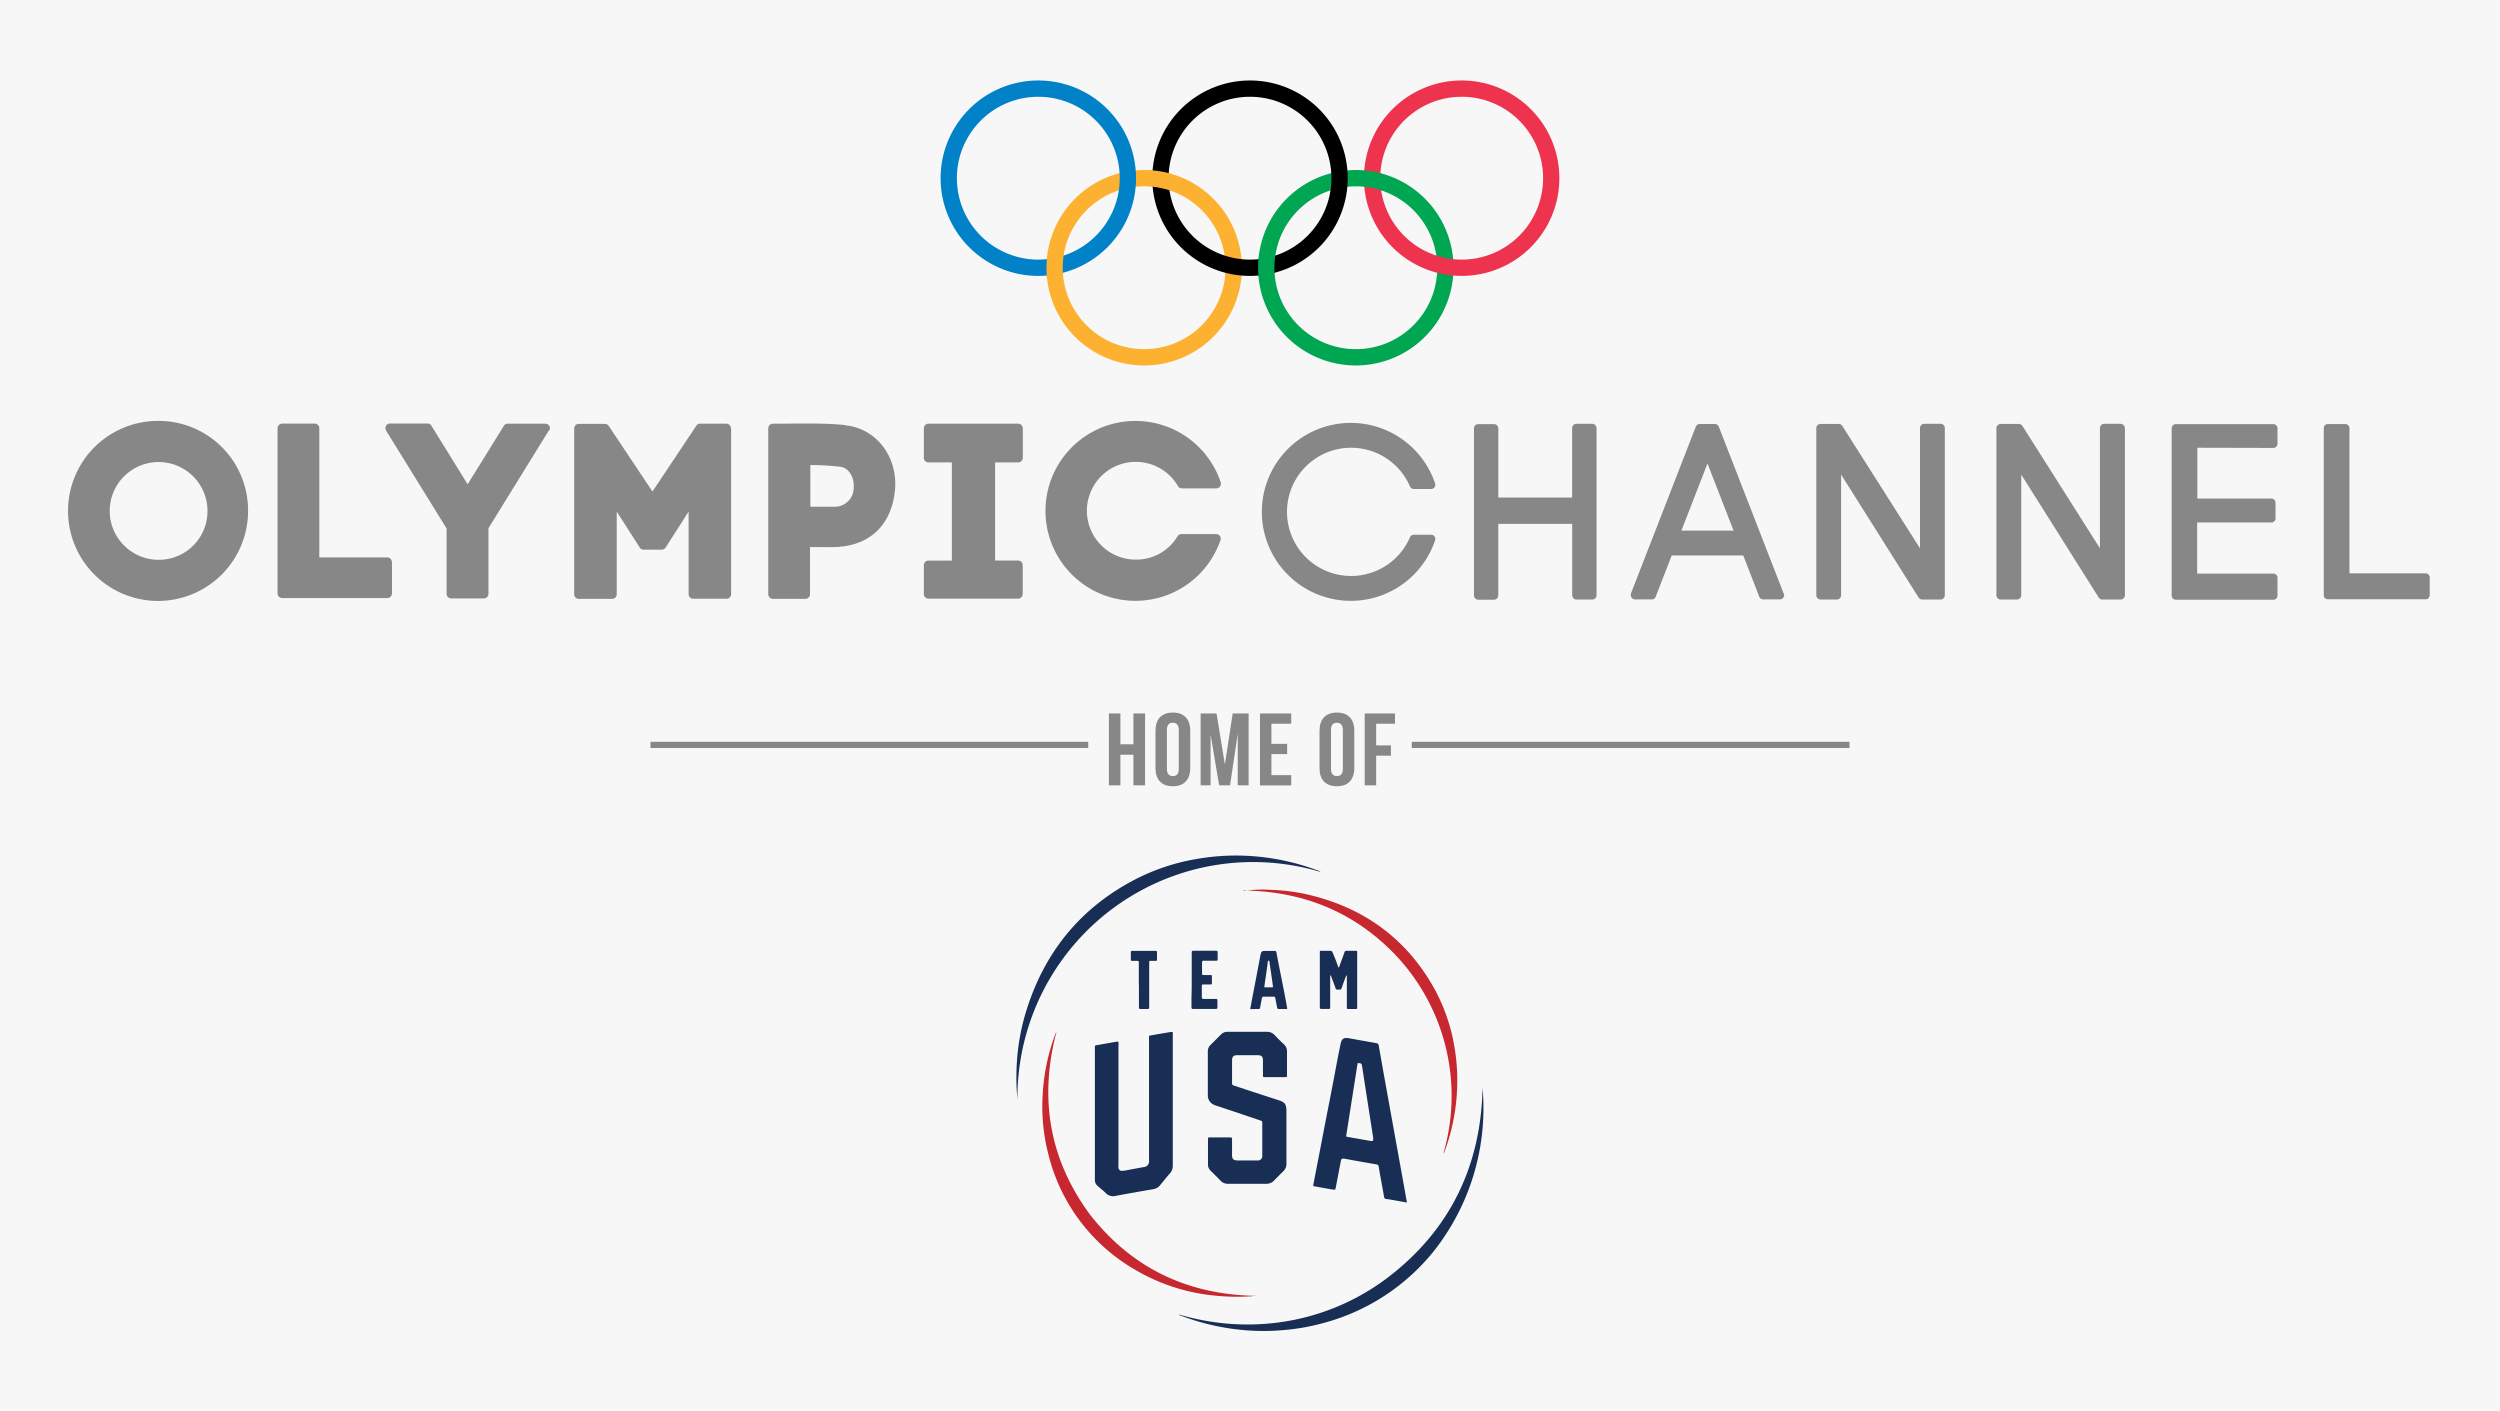 <svg xmlns="http://www.w3.org/2000/svg" viewBox="0 0 689 389"><defs><style>.cls-1{fill:#f7f7f7;}.cls-2{fill:#878787;}.cls-3{fill:#fcb131;}.cls-4{fill:#00a651;}.cls-5{fill:#0081c8;}.cls-6{fill:#ee334e;}.cls-7{fill:#182e55;}.cls-8{fill:#c7272f;}.cls-9{fill:none;stroke:#878787;stroke-miterlimit:10;stroke-width:1.71px;}</style></defs><title>olympic channel_ft</title><g id="Layer_2" data-name="Layer 2"><rect class="cls-1" width="689" height="389"/></g><g id="olympic_channel" data-name="olympic channel"><path class="cls-2" d="M394.48,147.37h-4.83a1.15,1.15,0,0,0-1.06.7h0a17.67,17.67,0,1,1,0-14h0a1.16,1.16,0,0,0,1.05.7h4.78a1.17,1.17,0,0,0,1.06-1.64,24.52,24.52,0,1,0,0,15.88,1.17,1.17,0,0,0-1-1.64"/><path class="cls-2" d="M440,118a1.19,1.19,0,0,0-1.19-1.2h-4.38a1.19,1.19,0,0,0-1.15,1.13h0v19.19H412.94V118.09h0a.43.43,0,0,0,0,0,1.2,1.2,0,0,0-1.16-1.2H407.4a1.19,1.19,0,0,0-1.18,1.12h0v46.19h0a1.21,1.21,0,0,0,1.18,1.08h4.35a1.19,1.19,0,0,0,1.18-1.13h0V144.38h20.37v19.8h0a1.21,1.21,0,0,0,1.18,1.06h4.24v0l.11,0a1.21,1.21,0,0,0,1.18-1.08h0v-46.1Z"/><path class="cls-2" d="M536,118a1.19,1.19,0,0,0-1.19-1.2h-4.47a1.19,1.19,0,0,0-1.19,1.2v33.11L507.75,117.4h0a1.17,1.17,0,0,0-1-.56h-5a1.18,1.18,0,0,0-1.18,1.07h0v46.17h0a1.21,1.21,0,0,0,1.18,1.16h4.48a1.2,1.2,0,0,0,1.18-1.12h0V130.8l21.33,33.84h0a1.18,1.18,0,0,0,1,.59h5.06a1.2,1.2,0,0,0,1.19-1.19h0v-46h0Z"/><path class="cls-2" d="M585.6,118a1.19,1.19,0,0,0-1.19-1.2h-4.48a1.21,1.21,0,0,0-1.19,1.2v33.11L557.39,117.4h0a1.18,1.18,0,0,0-1-.56h-5a1.2,1.2,0,0,0-1.18,1.07h0v46.17h0a1.21,1.21,0,0,0,1.19,1.16h4.48a1.21,1.21,0,0,0,1.18-1.12h0V130.8l21.32,33.84h0a1.16,1.16,0,0,0,1,.59h5.06a1.2,1.2,0,0,0,1.19-1.19h0v-46h0v0Z"/><path class="cls-2" d="M491.57,163.71h0l0-.11s0,0,0-.05l-17.86-45.93a1.19,1.19,0,0,0-1.11-.77h-4.17a1.2,1.2,0,0,0-1.09.8h0l-17.85,45.91s0,0,0,0l0,.1h0a1.26,1.26,0,0,0-.05.33,1.2,1.2,0,0,0,1.19,1.21h4.59a1.19,1.19,0,0,0,1.14-.88l4.37-11.24h19.71l4.36,11.24a1.2,1.2,0,0,0,1.14.88h4.59a1.2,1.2,0,0,0,1.19-1.21,1.13,1.13,0,0,0-.05-.32m-28.28-17.43,7.19-18.5,7.19,18.5Z"/><path class="cls-2" d="M626.54,123.45h0a1.15,1.15,0,0,0,1.14-1.07h0v-.08h0v-4.25h0v0a1.15,1.15,0,0,0-1.14-1.16H599.63a1.16,1.16,0,0,0-1.12,1.16.13.13,0,0,0,0,.06h0v46.08h0a1.15,1.15,0,0,0,1.13,1.1h26.93a1.14,1.14,0,0,0,1.11-1.15h0v-4.9a1.15,1.15,0,0,0-1.14-1.16h-21V144H626a1.14,1.14,0,0,0,1.14-1.15h0v-4.27h0v0A1.15,1.15,0,0,0,626,137.4H605.59v-14Z"/><path class="cls-2" d="M669.63,159.14a1.13,1.13,0,0,0-1.12-1.13h-21V118h0v0a1.13,1.13,0,0,0-1.12-1.13h-4.87a1.12,1.12,0,0,0-1.09,1h0v46.29h0a1.1,1.1,0,0,0,1.09,1h27a1.12,1.12,0,0,0,1.11-1.09h0v-4.92h0s0-.06,0-.09"/><path class="cls-2" d="M43.87,116a24.81,24.81,0,1,0,24.5,24.81A24.66,24.66,0,0,0,43.87,116m0,38.28a13.47,13.47,0,1,1,13.31-13.47,13.39,13.39,0,0,1-13.31,13.47"/><path class="cls-2" d="M108,154.89a1.28,1.28,0,0,0-1.27-1.28H88V118.1h0s0,0,0-.06a1.28,1.28,0,0,0-1.27-1.29h-9A1.29,1.29,0,0,0,76.49,118a.43.43,0,0,1,0,0h0v45.55a1.28,1.28,0,0,0,1.27,1.27h29a1.27,1.27,0,0,0,1.27-1.27h0v-8.72h0v0"/><path class="cls-2" d="M151.37,118.7h0a1.27,1.27,0,0,0-.63-1.86.07.07,0,0,1,0,0,.13.13,0,0,0-.08,0,1.22,1.22,0,0,0-.38-.07H139.92a1.25,1.25,0,0,0-1.12.7h0l-9.92,16-9.89-16h0a1.27,1.27,0,0,0-1.15-.75H107.48a1.27,1.27,0,0,0-1.27,1.29,1.34,1.34,0,0,0,.05.35h0l0,0,.16.26,0,.08,16.66,26.94v18h0a0,0,0,0,0,0,0,1.28,1.28,0,0,0,1.27,1.29h9a1.28,1.28,0,0,0,1.27-1.29s0,0,0-.06h0v-18l16.67-27h0Z"/><path class="cls-2" d="M281.89,126.14h0v-7.95h0s0-.09,0-.13a1.28,1.28,0,0,0-1.27-1.29H255.88a1.28,1.28,0,0,0-1.27,1.29v8.09a1.28,1.28,0,0,0,1.27,1.29h6.45V154.5h-6.45a1.27,1.27,0,0,0-1.27,1.28s0,.07,0,.1h0v7.82h0v0a1.28,1.28,0,0,0,1.27,1.29h24.79a1.29,1.29,0,0,0,1.19-1.28h0v-7.87h0s0-.05,0-.08a1.27,1.27,0,0,0-1.27-1.28h-6.34V127.43h6.37a1.28,1.28,0,0,0,1.27-1.29"/><path class="cls-2" d="M232.87,117.14c-6.54-.65-13.22-.35-19.84-.37H213a1.28,1.28,0,0,0-1.27,1.29s0,.07,0,.1h0v45.61h0a1.29,1.29,0,0,0,1.24,1.27h9a1.28,1.28,0,0,0,1.27-1.27h0v-13c2.48,0,4.69.06,6.89,0,9.52-.3,15.56-6,16.52-15.62.89-9-4.94-17.07-13.72-17.94m2.35,17.31a5.22,5.22,0,0,1-4.32,5.06,10.76,10.76,0,0,1-1.7.08h-5.93v-11.5a75.24,75.24,0,0,1,8.3.48c2.46.4,3.86,3,3.65,5.88"/><path class="cls-2" d="M201.43,118.05a1.28,1.28,0,0,0-1.27-1.29h-7.27a1.26,1.26,0,0,0-1.07.7h0l-12,18-12-18h0a1.25,1.25,0,0,0-1.09-.64h-7.21a1.28,1.28,0,0,0-1.27,1.29v0h0v45.65h0a1.28,1.28,0,0,0,1.26,1.29h9.19a1.27,1.27,0,0,0,1.27-1.28h0V141l6.32,9.86h0a1.27,1.27,0,0,0,1.09.63h5a1.28,1.28,0,0,0,1.08-.62h0l6.32-9.87v22.74h0a1.27,1.27,0,0,0,1.2,1.28h9.25a1.28,1.28,0,0,0,1.27-1.27h0V118.12h0s0,0,0-.07"/><path class="cls-2" d="M336.3,147.9a1.27,1.27,0,0,0-1.13-.72h-9.56a1.26,1.26,0,0,0-1.05.56s0,0,0,0a13.23,13.23,0,0,1-11.35,6.49A13.47,13.47,0,1,1,324.67,134a.08.08,0,0,1,0,.05,1.29,1.29,0,0,0,1.05.55h9.49a1.27,1.27,0,0,0,1.27-1.28.78.78,0,0,0,0-.22,1.3,1.3,0,0,0-.11-.35,24.79,24.79,0,1,0-.07,16.3,1,1,0,0,0,.12-.35.91.91,0,0,0,0-.23.85.85,0,0,0,0-.23c0-.11-.07-.23-.11-.34"/><path class="cls-3" d="M342.26,73.79a26.93,26.93,0,1,1-26.93-26.93A26.93,26.93,0,0,1,342.26,73.79ZM315.33,51.35a22.44,22.44,0,1,0,22.44,22.44A22.44,22.44,0,0,0,315.33,51.35Z"/><path class="cls-4" d="M400.59,73.79a26.93,26.93,0,1,1-26.92-26.93A26.92,26.92,0,0,1,400.59,73.79ZM373.67,51.35a22.44,22.44,0,1,0,22.44,22.44A22.44,22.44,0,0,0,373.67,51.35Z"/><path class="cls-5" d="M313.09,49.1a26.93,26.93,0,1,1-26.93-26.92A26.93,26.93,0,0,1,313.09,49.1ZM286.16,26.67A22.44,22.44,0,1,0,308.6,49.1,22.43,22.43,0,0,0,286.16,26.67Z"/><path d="M371.43,49.1A26.93,26.93,0,1,1,344.5,22.18,26.93,26.93,0,0,1,371.43,49.1ZM344.5,26.67A22.44,22.44,0,1,0,366.94,49.1,22.44,22.44,0,0,0,344.5,26.67Z"/><path class="cls-6" d="M429.76,49.1a26.93,26.93,0,1,1-26.92-26.92A26.93,26.93,0,0,1,429.76,49.1ZM402.84,26.67A22.44,22.44,0,1,0,425.28,49.1,22.43,22.43,0,0,0,402.84,26.67Z"/><path class="cls-3" d="M288.51,76.2c-.07-.79-.1-1.6-.1-2.41a26.63,26.63,0,0,1,.13-2.69l4.65-.95a21.89,21.89,0,0,0-.3,3.64c0,.53,0,1.07.06,1.6Z"/><path class="cls-4" d="M346.84,76c-.07-.74-.1-1.49-.1-2.24s0-1.7.12-2.54l4.64-1a22.83,22.83,0,0,0-.27,3.53c0,.49,0,1,0,1.47l-2,1Zm34-23.53a22.22,22.22,0,0,0-4.91-1l-.3-2.38.29-2.13a27.1,27.1,0,0,1,4.71.8Z"/><path class="cls-3" d="M322.6,52.55a22.29,22.29,0,0,0-5.25-1.11l-2-4.58c.63,0,1.26,0,1.88.07a27.13,27.13,0,0,1,5.21.87Z"/><g id="pTGT1r.tif"><path class="cls-7" d="M343.87,284.37c1.76,0,3.52,0,5.27,0a2.82,2.82,0,0,1,2.13.87c.83.89,1.7,1.76,2.59,2.59a2.59,2.59,0,0,1,.84,2c0,2.15,0,4.27,0,6.42,0,.6,0,.6-.58.6h-5.48c-.55,0-.55,0-.57-.55v-4c0-1.1-.37-1.49-1.47-1.49-1.86,0-3.75,0-5.61,0-1.07,0-1.44.42-1.44,1.52v5.92c0,.76,0,.76.71,1q6,2,11.95,3.91c2,.62,2.33,1.18,2.33,3.25,0,4.74,0,9.51,0,14.28a2.78,2.78,0,0,1-.86,2.12c-.89.84-1.73,1.73-2.6,2.6a2.77,2.77,0,0,1-2.07.84q-5.26,0-10.54,0a2.71,2.71,0,0,1-2.07-.84c-.91-.94-1.86-1.89-2.8-2.81a2.25,2.25,0,0,1-.68-1.67V314c0-.5,0-.53.52-.53h5.64c.39,0,.47.13.47.5,0,1.42,0,2.83,0,4.25a3.44,3.44,0,0,0,.05.71,1,1,0,0,0,.89.83,5.67,5.67,0,0,0,.71.06h5.4a1.19,1.19,0,0,0,1.28-1.34c0-.94,0-1.86,0-2.81v-6.05c0-.63,0-.63-.6-.84-4-1.36-8-2.7-12.06-4.06a3.73,3.73,0,0,1-1-.42,2.75,2.75,0,0,1-1.34-2.49v-7.21c0-1.6,0-3.22,0-4.82a2.32,2.32,0,0,1,.66-1.71l3-3a2.49,2.49,0,0,1,1.83-.71Z"/><path class="cls-7" d="M323.14,284.4a1.43,1.43,0,0,1,.08.73v36.12a3.05,3.05,0,0,1-.68,2c-1,1.15-1.94,2.33-2.89,3.48a2.88,2.88,0,0,1-1.78,1c-3.46.6-6.94,1.2-10.4,1.86a2.77,2.77,0,0,1-2.65-.71c-.71-.71-1.52-1.33-2.28-2a2.17,2.17,0,0,1-.79-1.76c0-12.11,0-24.22,0-36.33,0-.65,0-.65.63-.76l5.32-.94a2.8,2.8,0,0,1,.5,0,2,2,0,0,1,.05.87V321a4.15,4.15,0,0,0,0,.79.9.9,0,0,0,1,.89,11.43,11.43,0,0,0,2.12-.34c1.26-.21,2.49-.44,3.75-.68a1.58,1.58,0,0,0,1.55-1.86v-33.6c0-.87-.13-.71.68-.87,1.81-.34,3.64-.63,5.45-.94A.86.86,0,0,0,323.14,284.4Z"/><path class="cls-7" d="M361.91,326.73c.26-1.33.52-2.7.78-4.06.95-4.85,1.87-9.7,2.81-14.55,1-5.08,2-10.17,2.93-15.25.32-1.68.66-3.36,1-5s.84-2,2.49-1.7l7.08,1.26c.16,0,.34.07.5.1s.39.21.45.47l1,5.66c.73,4.14,1.49,8.26,2.23,12.4.7,3.85,1.38,7.71,2.09,11.53.74,4.15,1.5,8.26,2.23,12.4.08.45.16.89.24,1.42l-1.68-.29c-1.31-.24-2.65-.5-4-.68a.6.6,0,0,1-.6-.55c-.47-2.7-1-5.38-1.44-8.08,0-.13-.06-.23-.08-.34,0-.39-.24-.49-.61-.57-2.9-.5-5.81-1-8.7-1.55-.78-.13-1,0-1.12.79q-.68,3.5-1.34,7c-.16.81-.16.81-1,.68-1.73-.29-3.46-.61-5.16-.92A.48.48,0,0,0,361.91,326.73ZM374.17,293c-.1.6-.2,1.16-.28,1.73-.95,6-1.89,12-2.83,18-.08.53-.08.53.39.61l4,.7,2.28.4c.6.1.78-.06.73-.68,0-.21-.05-.42-.08-.66-.37-2.36-.73-4.69-1.1-7.05-.63-4-1.23-8-1.86-12-.16-1-.16-1-1.18-1.08C374.28,293,374.25,293,374.17,293Z"/><path class="cls-7" d="M324.82,362.25c21.18,6.24,42.23,1.62,57.77-10.25,17.27-13.21,25.58-31,26-52.19a63.51,63.51,0,0,1-13.27,44.8,58.27,58.27,0,0,1-30.72,20.05,59.8,59.8,0,0,1-10.82,1.91,61.57,61.57,0,0,1-10.07.08,64.42,64.42,0,0,1-18.27-4.06A1.32,1.32,0,0,1,324.82,362.25Z"/><path class="cls-7" d="M280.39,302.88a65.47,65.47,0,0,1-.16-9.8,60.89,60.89,0,0,1,2.36-13.66c5-16.8,15.15-29.38,30.85-37.35a57.92,57.92,0,0,1,17.07-5.45,62.19,62.19,0,0,1,12.34-.79,64.09,64.09,0,0,1,20.11,4,2.46,2.46,0,0,1,1,.49,64.7,64.7,0,0,0-39.84.84,65.06,65.06,0,0,0-43.72,61.73Z"/><path class="cls-8" d="M397.79,317.9a56.51,56.51,0,0,0-13.47-55c-11.38-11.71-25.37-17.29-41.7-17.48.1.11.13.16.15.16a32.18,32.18,0,0,1,7.47-.34,53.14,53.14,0,0,1,9.15,1.07c16,3.46,28.28,12.14,36.17,26.63A50.47,50.47,0,0,1,401,289.51a54.68,54.68,0,0,1,.52,11.72,55.39,55.39,0,0,1-3.43,16.2A1.07,1.07,0,0,1,397.79,317.9Z"/><path class="cls-8" d="M291.14,284.51c-4.75,18.13-2,34.88,9.17,50.11,11.59,14.89,26.95,22.15,45.66,22.52.11,0,0-.21,0-.11v.06c-.23,0-.44-.11-.68.07a1.09,1.09,0,0,1-.71.11,59.25,59.25,0,0,1-10.14-.24,53,53,0,0,1-21.89-7.26,50.6,50.6,0,0,1-23.51-31.22,52.42,52.42,0,0,1-1.7-16.4,55.77,55.77,0,0,1,3.43-16.94c.08-.21.16-.39.24-.6C291.08,284.56,291.11,284.51,291.14,284.51Z"/><path class="cls-7" d="M368.91,266.73a2.44,2.44,0,0,0,.34-.73c.42-1.18.86-2.33,1.28-3.51a.56.56,0,0,1,.63-.45c.79,0,1.57,0,2.39,0,.49,0,.49,0,.49.53v15.2c0,.21-.07.31-.31.31h-2.18c-.23,0-.36-.07-.36-.34v-8.86c-.24-.07-.21.13-.27.24-.39,1-.78,2.07-1.12,3.09a.64.64,0,0,1-.79.53.77.77,0,0,0-.37,0c-.34.05-.47-.13-.57-.4-.34-1-.71-1.94-1.08-2.91-.08-.21-.08-.47-.39-.68v8.65c0,.66,0,.66-.68.66h-1.73c-.29,0-.45-.08-.45-.4V262.83c0-.89-.08-.79.84-.79h1.52c1,0,1,0,1.36.92C368,264.19,368.43,265.42,368.91,266.73Z"/><path class="cls-7" d="M344.56,278.11c.18-1,.34-1.91.52-2.83.76-3.93,1.52-7.86,2.25-11.8.27-1.33.35-1.41,1.68-1.41.74,0,1.5,0,2.23,0,.37,0,.5.1.55.47.45,2.44.94,4.85,1.42,7.26s1,5,1.44,7.55c.13.79.29.73-.61.73h-1.31c-.68,0-.68,0-.81-.68s-.31-1.49-.42-2.25c-.05-.37-.21-.47-.55-.47-.84,0-1.68,0-2.51,0-.53,0-.58.05-.69.55-.15.78-.28,1.54-.44,2.33-.11.52-.11.52-.66.52S345.34,278.11,344.56,278.11Zm3.88-6h1.91c.52,0,.52,0,.44-.52-.28-2.13-.6-4.22-.91-6.35,0-.18,0-.44-.24-.47s-.21.26-.26.42a.51.51,0,0,0,0,.21c-.18,1.31-.36,2.62-.55,3.91C348.67,270.22,348.57,271.11,348.44,272.08Z"/><path class="cls-7" d="M328.44,270v-7.29c0-.68,0-.68.62-.68H335c.58,0,.58,0,.58.61s0,1,0,1.57,0,.57-.61.57h-3.09c-.6,0-.6,0-.6.61v2.8c0,.53,0,.53.49.53h1.87c.28,0,.39.1.36.36,0,.63,0,1.26,0,1.86,0,.32-.13.37-.39.37h-1.94c-.29,0-.45.05-.45.39,0,1.05,0,2.13,0,3.18,0,.31.14.42.42.42h3.31c.55,0,.55,0,.57.55v1.8c0,.32-.1.42-.42.42-2.09,0-4.16,0-6.26,0-.42,0-.47-.18-.47-.52,0-.81,0-1.63,0-2.44C328.44,273.42,328.44,271.71,328.44,270Z"/><path class="cls-7" d="M313.86,271.5v-6c0-.68,0-.68-.68-.68H312c-.24,0-.34-.11-.34-.34,0-.69,0-1.34,0-2,0-.32.11-.42.42-.42,1.57,0,3.12,0,4.69,0,.58,0,1.15,0,1.73,0,.21,0,.37.05.37.32v2.09c0,.26-.11.34-.34.34h-1.44c-.29,0-.4.11-.37.37a2.78,2.78,0,0,1,0,.5v11.45a2.78,2.78,0,0,0,0,.5c0,.37-.16.45-.47.45-.63,0-1.26,0-1.86,0-.37,0-.53-.08-.5-.48s0-1,0-1.57c0-1.57,0-3.06,0-4.59Z"/></g><path class="cls-2" d="M308.78,216.44h-3.16V196.63h3.16v8.49h3.59v-8.49h3.21v19.81h-3.21V208h-3.59Z"/><path class="cls-2" d="M318.45,201.38c0-3.17,1.69-5,4.79-5s4.79,1.81,4.79,5v10.31c0,3.17-1.69,5-4.79,5s-4.79-1.81-4.79-5Zm3.15,10.51c0,1.41.63,2,1.64,2s1.63-.54,1.63-2v-10.7c0-1.42-.63-2-1.63-2s-1.64.54-1.64,2Z"/><path class="cls-2" d="M337.58,210.7l2.15-14.07h4.39v19.81h-3V202.23L339,216.44h-3l-2.36-14v14h-2.75V196.63h4.39Z"/><path class="cls-2" d="M350.4,205h4.34v2.83H350.4v5.8h5.46v2.83h-8.61V196.63h8.61v2.83H350.4Z"/><path class="cls-2" d="M363.66,201.38c0-3.17,1.69-5,4.79-5s4.79,1.81,4.79,5v10.31c0,3.17-1.69,5-4.79,5s-4.79-1.81-4.79-5Zm3.16,10.51c0,1.41.63,2,1.63,2s1.64-.54,1.64-2v-10.7c0-1.42-.64-2-1.64-2s-1.63.54-1.63,2Z"/><path class="cls-2" d="M379.27,205.43h4.07v2.83h-4.07v8.18h-3.16V196.63h8.35v2.83h-5.19Z"/><line class="cls-9" x1="179.28" y1="205.3" x2="299.92" y2="205.3"/><line class="cls-9" x1="389.08" y1="205.3" x2="509.72" y2="205.3"/></g></svg>